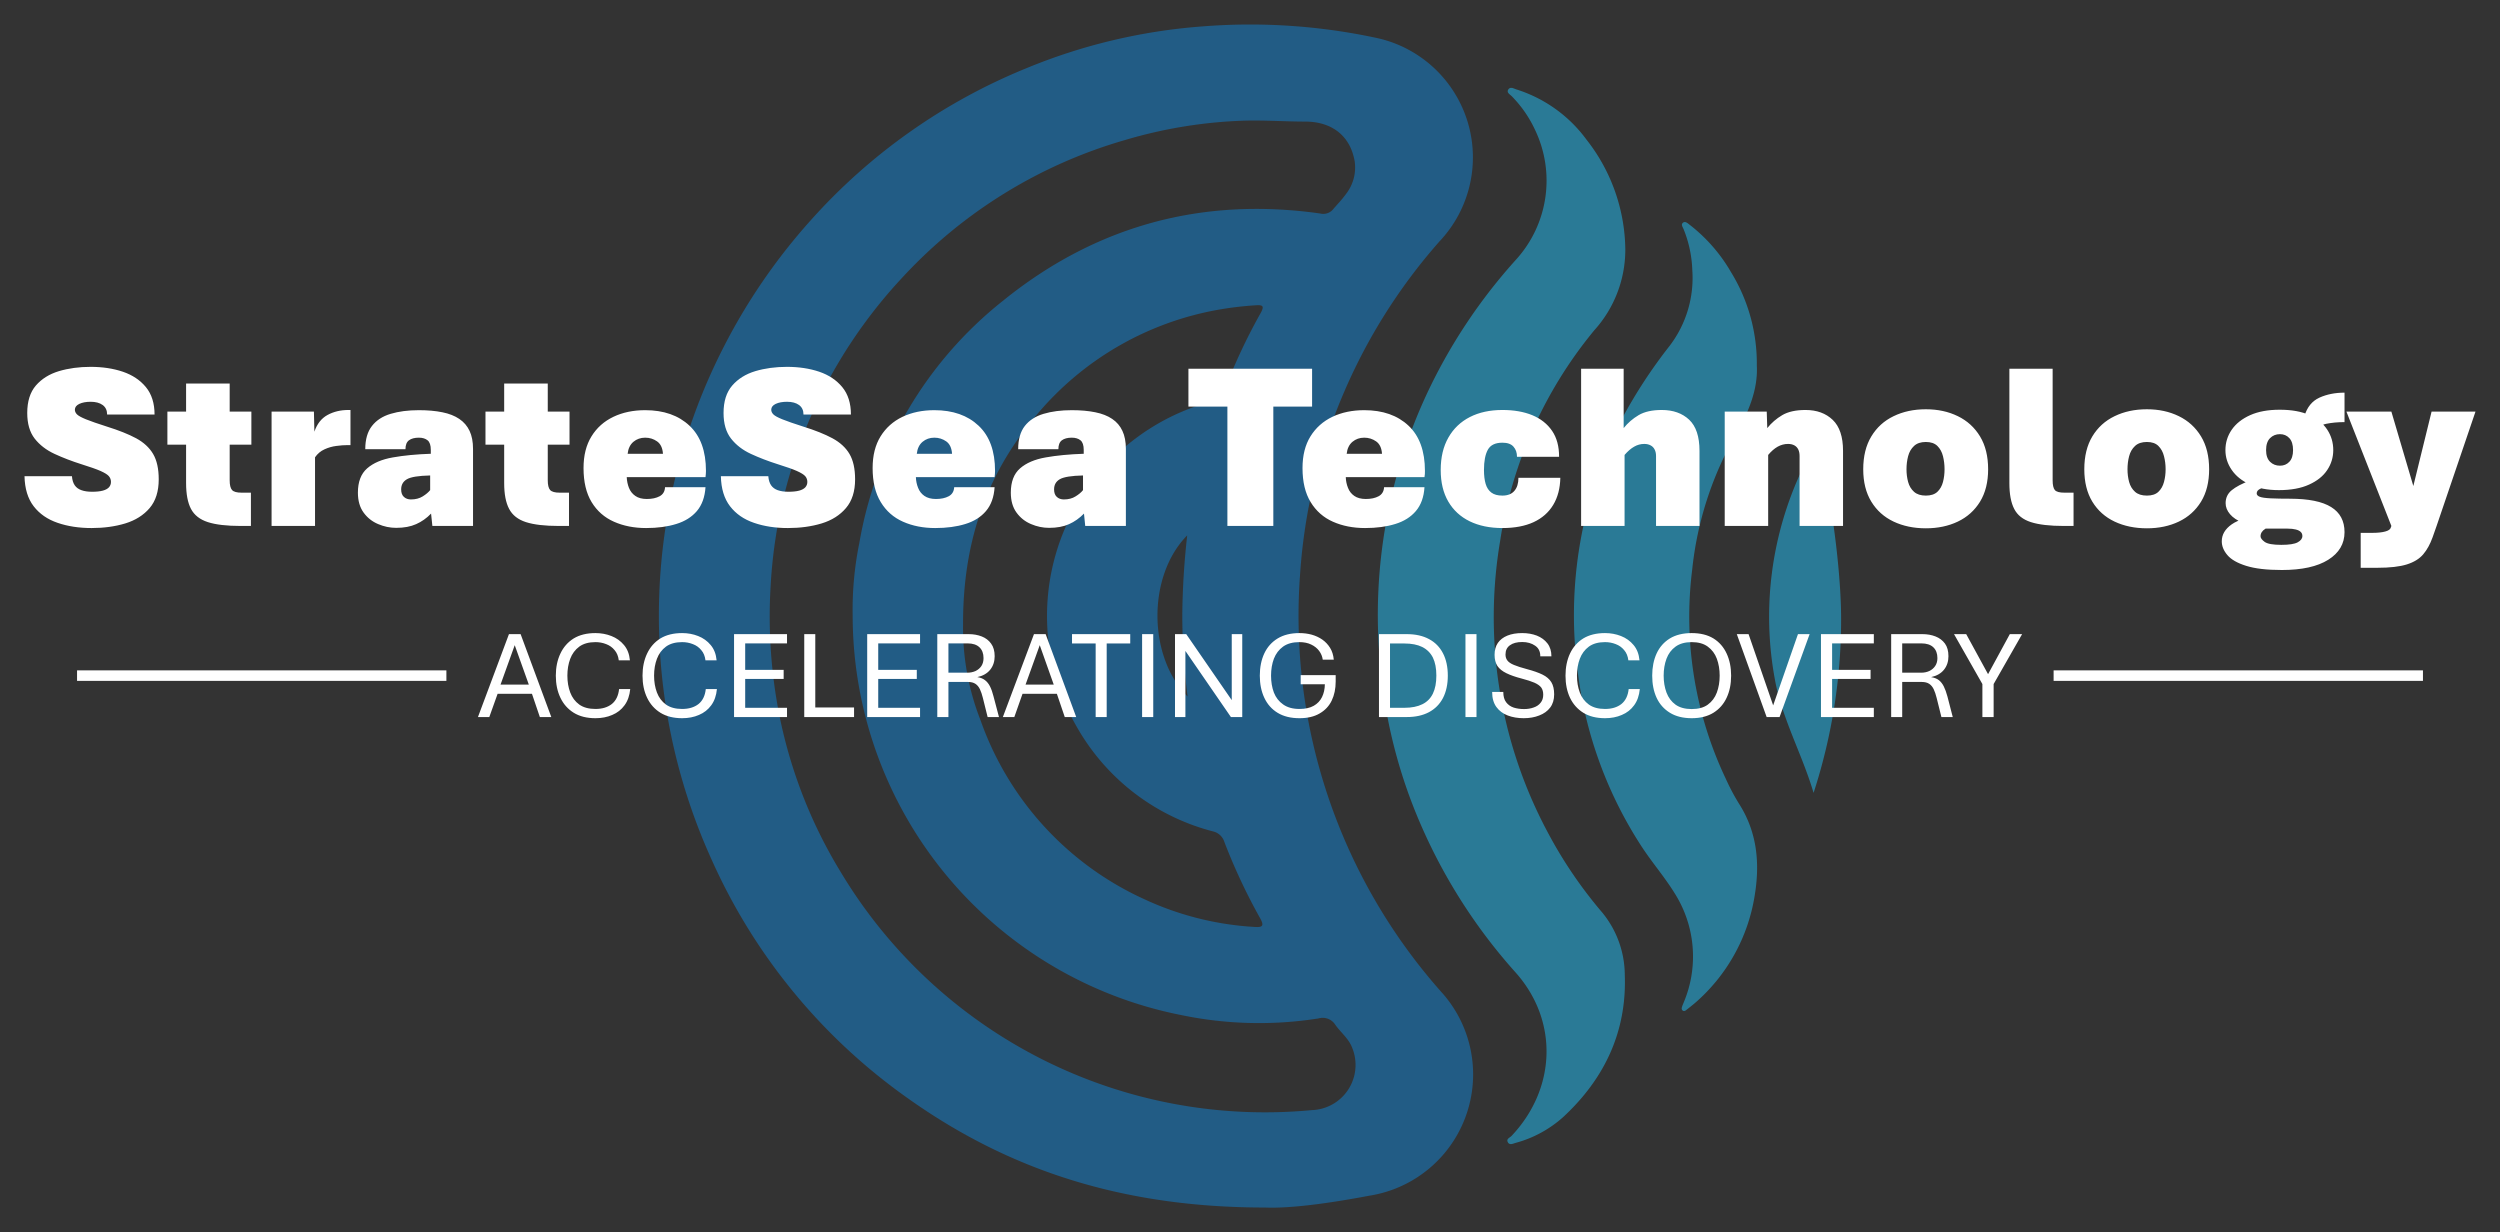 <svg xmlns="http://www.w3.org/2000/svg" xmlns:xlink="http://www.w3.org/1999/xlink" version="1.0" x="0" y="0" width="2400" height="1182.893" viewBox="51.052 66.374 237.896 117.252" preserveAspectRatio="xMidYMid meet" color-interpolation-filters="sRGB"><rect x="51.052" y="66.374" width="237.896" height="117.252" fill="#333333" stroke="none"/><g><defs><linearGradient id="92" x1="0%" y1="0%" x2="100%" y2="0%"><stop offset="0%" stop-color="#fa71cd"></stop> <stop offset="100%" stop-color="#9b59b6"></stop></linearGradient><linearGradient id="93" x1="0%" y1="0%" x2="100%" y2="0%"><stop offset="0%" stop-color="#f9d423"></stop> <stop offset="100%" stop-color="#f83600"></stop></linearGradient><linearGradient id="94" x1="0%" y1="0%" x2="100%" y2="0%"><stop offset="0%" stop-color="#0064d2"></stop> <stop offset="100%" stop-color="#1cb0f6"></stop></linearGradient><linearGradient id="95" x1="0%" y1="0%" x2="100%" y2="0%"><stop offset="0%" stop-color="#f00978"></stop> <stop offset="100%" stop-color="#3f51b1"></stop></linearGradient><linearGradient id="96" x1="0%" y1="0%" x2="100%" y2="0%"><stop offset="0%" stop-color="#7873f5"></stop> <stop offset="100%" stop-color="#ec77ab"></stop></linearGradient><linearGradient id="97" x1="0%" y1="0%" x2="100%" y2="0%"><stop offset="0%" stop-color="#f9d423"></stop> <stop offset="100%" stop-color="#e14fad"></stop></linearGradient><linearGradient id="98" x1="0%" y1="0%" x2="100%" y2="0%"><stop offset="0%" stop-color="#009efd"></stop> <stop offset="100%" stop-color="#2af598"></stop></linearGradient><linearGradient id="99" x1="0%" y1="0%" x2="100%" y2="0%"><stop offset="0%" stop-color="#ffcc00"></stop> <stop offset="100%" stop-color="#00b140"></stop></linearGradient><linearGradient id="100" x1="0%" y1="0%" x2="100%" y2="0%"><stop offset="0%" stop-color="#d51007"></stop> <stop offset="100%" stop-color="#ff8177"></stop></linearGradient><linearGradient id="102" x1="0%" y1="0%" x2="100%" y2="0%"><stop offset="0%" stop-color="#a2b6df"></stop> <stop offset="100%" stop-color="#0c3483"></stop></linearGradient><linearGradient id="103" x1="0%" y1="0%" x2="100%" y2="0%"><stop offset="0%" stop-color="#7ac5d8"></stop> <stop offset="100%" stop-color="#eea2a2"></stop></linearGradient><linearGradient id="104" x1="0%" y1="0%" x2="100%" y2="0%"><stop offset="0%" stop-color="#00ecbc"></stop> <stop offset="100%" stop-color="#007adf"></stop></linearGradient><linearGradient id="105" x1="0%" y1="0%" x2="100%" y2="0%"><stop offset="0%" stop-color="#b88746"></stop> <stop offset="100%" stop-color="#fdf5a6"></stop></linearGradient></defs><g class="iconmbgsvg" transform="translate(53.384,68.706)"><g fill="#ffffff" hollow-target="textNormalTran"><g opacity="0.55" transform="translate(60.366,0)"><g><rect fill="#ffffff" fill-opacity="0" stroke-width="2" x="0" y="0" width="112.5" height="112.588" class="image-rect"></rect> <svg x="0" y="0" width="112.5" height="112.588" filtersec="colorsb3093550717" class="image-svg-svg primary" style="overflow: visible;"><svg xmlns="http://www.w3.org/2000/svg" viewBox="0.021 -0.005 158.491 158.614"><path d="M81.23 158.59c-18.77 0-34.12-4.88-47.84-14.65a78.11 78.11 0 0 1-26.33-32.06 79.09 79.09 0 0 1 1.6-68.56 79.58 79.58 0 0 1 11.71-17.07A78.35 78.35 0 0 1 49.25 5.87 76.55 76.55 0 0 1 72.88.25a80.64 80.64 0 0 1 23.65 1.61 16.39 16.39 0 0 1 8.16 27.19 75.34 75.34 0 0 0-13 20.67A73.69 73.69 0 0 0 86 73.43 75.92 75.92 0 0 0 105.19 130a16.46 16.46 0 0 1-9.9 27c-5.29 1-10.57 1.74-14.06 1.59zM26 79.28a44.8 44.8 0 0 1 .9-9.81 52.79 52.79 0 0 1 19.2-32.4C58.52 27 72.78 23.08 88.67 25.33a1.71 1.71 0 0 0 1.7-.52c.58-.69 1.22-1.33 1.74-2.06a5.77 5.77 0 0 0 1.19-4.41c-.56-3.3-2.91-5.29-6.54-5.33-2.81 0-5.61-.21-8.43-.12a63 63 0 0 0-15.81 2.59 65.16 65.16 0 0 0-29.78 18.35A66.39 66.39 0 0 0 22.07 49 65.58 65.58 0 0 0 15 75.32a68.21 68.21 0 0 0 1.17 17.25 64.59 64.59 0 0 0 8.25 21.08 66.32 66.32 0 0 0 63.13 31.88 6.06 6.06 0 0 0 5.42-8.34c-.47-1.26-1.53-2.05-2.27-3.1a2 2 0 0 0-2.25-.85 51.16 51.16 0 0 1-18.3-.43A54.63 54.63 0 0 1 26 79.28zm14.8 1.15a33.73 33.73 0 0 0 2.32 12.77 41.48 41.48 0 0 0 21.86 24 40.53 40.53 0 0 0 15 3.78c1 .06 1.17-.2.68-1.11a78.36 78.36 0 0 1-4.83-10.29 2.09 2.09 0 0 0-1.55-1.42 29.46 29.46 0 0 1-18.16-13.88 29.75 29.75 0 0 1 17.81-43.7 2.63 2.63 0 0 0 2-1.78 77.8 77.8 0 0 1 4.74-10.08c.52-.94.42-1.17-.7-1.08a44.49 44.49 0 0 0-4.88.58 41.12 41.12 0 0 0-24.08 13.7c-6.75 7.82-10.24 16.86-10.21 28.51zm30.1 9.65a85.66 85.66 0 0 1-.71-10.87 102.07 102.07 0 0 1 .66-10.73c-5.43 5.52-5.22 16.36.05 21.6z" fill="#147dc8"></path><path d="M129.58 30.13A16.11 16.11 0 0 1 125.41 41a58 58 0 0 0-12.61 28.23 61.17 61.17 0 0 0 6.29 38.89 59.41 59.41 0 0 0 7.42 10.95 13.27 13.27 0 0 1 3 8.33c.28 7.58-2.69 13.87-8.19 19a15.65 15.65 0 0 1-6.43 3.52c-.36.1-.82.36-1.06-.09s.27-.6.5-.84c6-6.35 6.3-15.43.57-21.88a73.52 73.52 0 0 1-13.9-22.69 68.7 68.7 0 0 1-4.29-18.69 70.19 70.19 0 0 1 6.81-37.36A73.09 73.09 0 0 1 115 31.44a15.76 15.76 0 0 0 2.49-17.3 16.08 16.08 0 0 0-3.11-4.51c-.25-.26-.77-.51-.48-.93s.73-.11 1.09 0a18.57 18.57 0 0 1 9.38 6.72 24.22 24.22 0 0 1 5.21 14.71z" fill="#23b5e8"></path><path d="M147.21 45.73c.17 3.25-1.15 6.32-2.87 9.33a45.9 45.9 0 0 0-5.8 18.07 50.66 50.66 0 0 0 4.52 28 29.23 29.23 0 0 0 1.76 3.32c2.49 3.89 2.83 8.13 2.07 12.53a24 24 0 0 1-7.56 13.83c-.49.45-1 .85-1.54 1.27-.15.13-.33.25-.52.1s-.13-.35-.07-.54.14-.36.21-.54a15.84 15.84 0 0 0-1.2-14.62c-1.33-2.16-3-4.09-4.4-6.22a55.39 55.39 0 0 1-8.56-23.12 57.12 57.12 0 0 1 5.91-34.35 66.88 66.88 0 0 1 6.35-9.7 15 15 0 0 0 3.05-10.21 15.94 15.94 0 0 0-1.17-5.46c-.12-.28-.38-.62-.07-.86s.65.1.91.3a21.88 21.88 0 0 1 5.52 6.33 23.39 23.39 0 0 1 3.46 12.54zM154.82 103c-1.54-5.22-4.26-10-5.21-15.33a46.19 46.19 0 0 1 3.57-27.79c.32-.71.61-1.44.86-2.18s.37-1.42.56-2.17c1.67 1.64 3.82 15.3 3.91 23.67a75.06 75.06 0 0 1-3.69 23.8z" fill="#23b5e8"></path></svg></svg> </g></g> <g transform="translate(0,32.577)"><g fill-rule="" class="tp-name" transform="translate(0,0)"><g transform="scale(0.62)"><g><path d="M11.39 0.32L11.39 0.32Q8.48 0.32 6.17-0.48 3.85-1.27 2.5-3.02 1.15-4.77 1.09-7.64L1.09-7.64 8.37-7.64Q8.44-6.76 8.8-6.24 9.16-5.72 9.83-5.49 10.49-5.25 11.46-5.25L11.46-5.25Q12.46-5.25 13.1-5.42 13.73-5.59 14.05-5.93 14.36-6.28 14.36-6.76L14.36-6.76Q14.36-7.26 14.04-7.64 13.72-8.01 12.76-8.44 11.8-8.86 9.84-9.47L9.84-9.47Q7.6-10.18 5.7-11.06 3.8-11.94 2.65-13.41 1.51-14.88 1.51-17.34L1.51-17.34Q1.51-20.01 2.83-21.55 4.16-23.09 6.37-23.76 8.59-24.42 11.24-24.42L11.24-24.42Q13.97-24.42 16.19-23.67 18.41-22.91 19.73-21.3 21.05-19.69 21.05-17.1L21.05-17.1 13.77-17.1Q13.77-18.06 13.09-18.56 12.41-19.06 11.24-19.06L11.24-19.06Q10.2-19.06 9.51-18.74 8.82-18.41 8.82-17.84L8.82-17.84Q8.82-17.46 9.14-17.13 9.47-16.8 10.52-16.37 11.58-15.94 13.77-15.24L13.77-15.24Q16.46-14.4 18.22-13.46 19.97-12.51 20.83-11.05 21.69-9.59 21.69-7.15L21.69-7.15Q21.69-4.39 20.3-2.75 18.9-1.11 16.56-0.39 14.22 0.32 11.39 0.32ZM35.84 0L34.3 0Q31.05 0 29.23-0.59 27.4-1.18 26.64-2.62 25.89-4.05 25.89-6.58L25.89-6.58 25.89-12.48 23.02-12.48 23.02-17.55 25.89-17.55 25.89-21.86 32.58-21.86 32.58-17.55 35.91-17.55 35.91-12.48 32.58-12.48 32.58-7.01Q32.58-5.92 32.95-5.51 33.31-5.11 34.41-5.11L34.41-5.11 35.84-5.11 35.84 0ZM45.68 0L39.01 0 39.01-17.55 45.51-17.55 45.58-14.47Q46.19-16.26 47.59-17.03 49-17.8 50.79-17.8L50.79-17.8 51.12-17.8 51.12-12.41 50.69-12.41Q49.88-12.41 48.94-12.28 48-12.16 47.13-11.76 46.26-11.37 45.68-10.54L45.68-10.54 45.68 0ZM58.13 0.29L58.13 0.29Q56.71 0.29 55.36-0.29 54-0.86 53.13-2.06 52.26-3.26 52.26-5.11L52.26-5.11Q52.26-7.6 53.68-8.84 55.1-10.08 57.62-10.52 60.14-10.97 63.45-11.08L63.45-11.08 63.45-11.67Q63.45-12.75 62.95-13.15 62.45-13.55 61.62-13.55L61.62-13.55Q60.64-13.55 60.1-13.15 59.56-12.75 59.56-11.78L59.56-11.78 53.39-11.78Q53.39-14.04 54.42-15.35 55.44-16.66 57.29-17.21 59.15-17.77 61.62-17.77L61.62-17.77Q63.67-17.77 65.22-17.45 66.77-17.14 67.82-16.43 68.87-15.72 69.4-14.59 69.93-13.47 69.93-11.82L69.93-11.82 69.93 0 63.69 0 63.49-1.9Q62.47-0.84 61.2-0.28 59.94 0.29 58.13 0.29ZM60.4-4.07L60.4-4.07Q61.46-4.07 62.21-4.54 62.95-5 63.35-5.5L63.35-5.5 63.35-7.75Q60.69-7.69 59.8-7.18 58.9-6.67 58.9-5.61L58.9-5.61Q58.9-4.84 59.32-4.46 59.74-4.07 60.4-4.07ZM84.66 0L83.12 0Q79.88 0 78.05-0.59 76.22-1.18 75.47-2.62 74.71-4.05 74.71-6.58L74.71-6.58 74.71-12.48 71.84-12.48 71.84-17.55 74.71-17.55 74.71-21.86 81.4-21.86 81.4-17.55 84.74-17.55 84.74-12.48 81.4-12.48 81.4-7.01Q81.4-5.92 81.77-5.51 82.14-5.11 83.23-5.11L83.23-5.11 84.66-5.11 84.66 0ZM96.5 0.32L96.5 0.32Q93.74 0.32 91.56-0.65 89.38-1.61 88.13-3.66 86.89-5.7 86.89-8.89L86.89-8.89Q86.89-11.78 88.11-13.75 89.32-15.72 91.47-16.75 93.61-17.77 96.35-17.77L96.35-17.77Q100.62-17.77 103.15-15.39 105.68-13.02 105.68-8.44L105.68-8.44Q105.68-8.27 105.66-7.98 105.64-7.69 105.61-7.49L105.61-7.49 93.52-7.49Q93.56-6.62 93.86-5.85 94.17-5.07 94.84-4.61 95.51-4.14 96.6-4.14L96.6-4.14Q97.79-4.14 98.57-4.56 99.35-4.98 99.4-5.95L99.4-5.95 105.61-5.95Q105.46-3.68 104.29-2.29 103.11-0.91 101.11-0.3 99.11 0.32 96.5 0.32ZM93.66-11.08L93.66-11.08 99.08-11.08Q98.99-12.41 98.18-12.98 97.38-13.55 96.35-13.55L96.35-13.55Q95.31-13.55 94.55-12.92 93.79-12.28 93.66-11.08ZM118.26 0.32L118.26 0.32Q115.36 0.32 113.05-0.48 110.73-1.27 109.38-3.02 108.03-4.77 107.97-7.64L107.97-7.64 115.25-7.64Q115.32-6.76 115.68-6.24 116.04-5.72 116.7-5.49 117.37-5.25 118.33-5.25L118.33-5.25Q119.34-5.25 119.98-5.42 120.61-5.59 120.93-5.93 121.24-6.28 121.24-6.76L121.24-6.76Q121.24-7.26 120.92-7.64 120.59-8.01 119.63-8.44 118.68-8.86 116.72-9.47L116.72-9.47Q114.48-10.18 112.58-11.06 110.68-11.94 109.53-13.41 108.38-14.88 108.38-17.34L108.38-17.34Q108.38-20.01 109.71-21.55 111.04-23.09 113.25-23.76 115.47-24.42 118.12-24.42L118.12-24.42Q120.85-24.42 123.07-23.67 125.29-22.91 126.61-21.3 127.93-19.69 127.93-17.1L127.93-17.1 120.65-17.1Q120.65-18.06 119.97-18.56 119.29-19.06 118.12-19.06L118.12-19.06Q117.08-19.06 116.39-18.74 115.7-18.41 115.7-17.84L115.7-17.84Q115.7-17.46 116.02-17.13 116.34-16.8 117.4-16.37 118.46-15.94 120.65-15.24L120.65-15.24Q123.34-14.4 125.09-13.46 126.85-12.51 127.71-11.05 128.57-9.59 128.57-7.15L128.57-7.15Q128.57-4.39 127.17-2.75 125.78-1.11 123.44-0.39 121.1 0.32 118.26 0.32ZM140.87 0.32L140.87 0.32Q138.11 0.32 135.93-0.65 133.75-1.61 132.51-3.66 131.26-5.7 131.26-8.89L131.26-8.89Q131.26-11.78 132.48-13.75 133.7-15.72 135.84-16.75 137.99-17.77 140.73-17.77L140.73-17.77Q145-17.77 147.52-15.39 150.05-13.02 150.05-8.44L150.05-8.44Q150.05-8.27 150.03-7.98 150.02-7.69 149.98-7.49L149.98-7.49 137.9-7.49Q137.93-6.62 138.24-5.85 138.54-5.07 139.21-4.61 139.89-4.14 140.98-4.14L140.98-4.14Q142.16-4.14 142.94-4.56 143.72-4.98 143.78-5.95L143.78-5.95 149.98-5.95Q149.84-3.68 148.66-2.29 147.49-0.91 145.49-0.3 143.49 0.32 140.87 0.32ZM138.04-11.08L138.04-11.08 143.45-11.08Q143.36-12.41 142.56-12.98 141.75-13.55 140.73-13.55L140.73-13.55Q139.69-13.55 138.93-12.92 138.17-12.28 138.04-11.08ZM158.34 0.29L158.34 0.29Q156.92 0.29 155.57-0.29 154.21-0.86 153.34-2.06 152.47-3.26 152.47-5.11L152.47-5.11Q152.47-7.6 153.89-8.84 155.31-10.08 157.82-10.52 160.34-10.97 163.66-11.08L163.66-11.08 163.66-11.67Q163.66-12.75 163.16-13.15 162.66-13.55 161.83-13.55L161.83-13.55Q160.85-13.55 160.31-13.15 159.77-12.75 159.77-11.78L159.77-11.78 153.6-11.78Q153.6-14.04 154.62-15.35 155.65-16.66 157.5-17.21 159.36-17.77 161.83-17.77L161.83-17.77Q163.88-17.77 165.43-17.45 166.98-17.14 168.03-16.43 169.08-15.72 169.6-14.59 170.13-13.47 170.13-11.82L170.13-11.82 170.13 0 163.89 0 163.7-1.9Q162.67-0.84 161.41-0.28 160.15 0.29 158.34 0.29ZM160.61-4.07L160.61-4.07Q161.67-4.07 162.41-4.54 163.16-5 163.55-5.5L163.55-5.5 163.55-7.75Q160.9-7.69 160-7.18 159.11-6.67 159.11-5.61L159.11-5.61Q159.11-4.84 159.53-4.46 159.95-4.07 160.61-4.07ZM192.76 0L185.71 0 185.71-18.32 179.73-18.32 179.73-24.13 198.71-24.13 198.71-18.32 192.76-18.32 192.76 0ZM206.85 0.32L206.85 0.32Q204.09 0.32 201.91-0.65 199.74-1.61 198.49-3.66 197.24-5.7 197.24-8.89L197.24-8.89Q197.24-11.78 198.46-13.75 199.68-15.72 201.82-16.75 203.97-17.77 206.71-17.77L206.71-17.77Q210.98-17.77 213.51-15.39 216.03-13.02 216.03-8.44L216.03-8.44Q216.03-8.27 216.02-7.98 216-7.69 215.96-7.49L215.96-7.49 203.88-7.49Q203.91-6.62 204.22-5.85 204.52-5.07 205.19-4.61 205.87-4.14 206.96-4.14L206.96-4.14Q208.14-4.14 208.92-4.56 209.7-4.98 209.76-5.95L209.76-5.95 215.96-5.95Q215.82-3.68 214.64-2.29 213.47-0.91 211.47-0.3 209.47 0.32 206.85 0.32ZM204.02-11.08L204.02-11.08 209.44-11.08Q209.35-12.41 208.54-12.98 207.73-13.55 206.71-13.55L206.71-13.55Q205.67-13.55 204.91-12.92 204.15-12.28 204.02-11.08ZM227.92 0.32L227.92 0.32Q225.02 0.32 222.89-0.72 220.77-1.76 219.61-3.75 218.45-5.74 218.45-8.59L218.45-8.59Q218.45-11.51 219.63-13.57 220.8-15.63 222.93-16.72 225.05-17.8 227.92-17.8L227.92-17.8Q230.56-17.8 232.51-17 234.46-16.19 235.55-14.59 236.63-13 236.62-10.61L236.62-10.61 230.16-10.61Q230.16-11.56 229.62-12.17 229.09-12.78 227.92-12.78L227.92-12.78Q226.29-12.78 225.69-11.71 225.09-10.63 225.09-8.59L225.09-8.59Q225.09-7.33 225.35-6.45 225.61-5.58 226.23-5.12 226.84-4.66 227.92-4.66L227.92-4.66Q229.14-4.66 229.76-5.39 230.38-6.11 230.38-7.39L230.38-7.39 236.81-7.39Q236.76-4.95 235.71-3.22 234.66-1.49 232.7-0.58 230.74 0.32 227.92 0.32ZM246.67 0L240 0 240-24.13 246.53-24.13 246.53-15.02Q247.48-16.21 248.83-17.01 250.17-17.8 252.38-17.8L252.38-17.8Q254.99-17.8 256.58-16.31 258.17-14.81 258.17-11.53L258.17-11.53 258.17 0 251.5 0 251.5-10.72Q251.5-11.33 251.28-11.74 251.07-12.16 250.66-12.37 250.26-12.59 249.69-12.59L249.69-12.59Q248.86-12.59 248.14-12.17 247.41-11.76 246.67-10.9L246.67-10.9 246.67 0ZM268.71 0L262.04 0 262.04-17.55 268.49-17.55 268.57-15.02Q269.52-16.21 270.87-17.01 272.22-17.8 274.45-17.8L274.45-17.8Q277.03-17.8 278.62-16.28 280.2-14.76 280.2-11.53L280.2-11.53 280.2 0 273.53 0 273.53-10.72Q273.53-11.33 273.33-11.74 273.12-12.16 272.73-12.37 272.33-12.59 271.76-12.59L271.76-12.59Q270.93-12.59 270.17-12.17 269.41-11.74 268.71-10.9L268.71-10.9 268.71 0ZM292.91 0.36L292.91 0.36Q290.14 0.36 287.96-0.67 285.78-1.7 284.54-3.73 283.3-5.76 283.3-8.7L283.3-8.7Q283.3-11.69 284.54-13.74 285.78-15.8 287.96-16.85 290.14-17.91 292.91-17.91L292.91-17.91Q295.66-17.91 297.82-16.85 299.98-15.8 301.23-13.74 302.47-11.69 302.47-8.7L302.47-8.7Q302.47-5.76 301.23-3.73 299.98-1.7 297.82-0.67 295.66 0.36 292.91 0.36ZM292.91-4.66L292.91-4.66Q294.06-4.66 294.68-5.24 295.3-5.83 295.54-6.75 295.78-7.67 295.78-8.7L295.78-8.7Q295.78-9.75 295.54-10.71 295.3-11.67 294.68-12.28 294.06-12.89 292.91-12.89L292.91-12.89Q291.75-12.89 291.1-12.28 290.44-11.67 290.19-10.71 289.94-9.75 289.94-8.7L289.94-8.7Q289.94-7.67 290.19-6.75 290.44-5.83 291.1-5.24 291.75-4.66 292.91-4.66ZM315.58 0L314.11 0Q310.86 0 309.03-0.59 307.2-1.18 306.47-2.62 305.73-4.05 305.73-6.58L305.73-6.58 305.73-24.13 312.37-24.13 312.37-7.01Q312.37-5.92 312.71-5.51 313.05-5.11 314.18-5.11L314.18-5.11 315.58-5.11 315.58 0ZM326.84 0.36L326.84 0.36Q324.06 0.36 321.88-0.67 319.7-1.7 318.46-3.73 317.23-5.76 317.23-8.7L317.23-8.7Q317.23-11.69 318.46-13.74 319.7-15.8 321.88-16.85 324.06-17.91 326.84-17.91L326.84-17.91Q329.58-17.91 331.74-16.85 333.9-15.8 335.15-13.74 336.39-11.69 336.39-8.7L336.39-8.7Q336.39-5.76 335.15-3.73 333.9-1.7 331.74-0.67 329.58 0.36 326.84 0.36ZM326.84-4.66L326.84-4.66Q327.99-4.66 328.6-5.24 329.22-5.83 329.46-6.75 329.71-7.67 329.71-8.7L329.71-8.7Q329.71-9.75 329.46-10.71 329.22-11.67 328.6-12.28 327.99-12.89 326.84-12.89L326.84-12.89Q325.67-12.89 325.02-12.28 324.36-11.67 324.11-10.71 323.86-9.75 323.86-8.7L323.86-8.7Q323.86-7.67 324.11-6.75 324.36-5.83 325.02-5.24 325.67-4.66 326.84-4.66ZM347.55 6.76L347.55 6.76Q344.09 6.76 342.07 6.12 340.05 5.49 339.19 4.47 338.33 3.46 338.33 2.35L338.33 2.35Q338.33 0.82 339.86-0.25 341.4-1.33 344.87-1.72L344.87-1.72 345.9-4.18 348.8-4.18Q353.07-4.18 355.12-2.9 357.17-1.63 357.17 0.95L357.17 0.95Q357.17 3.62 354.67 5.19 352.17 6.76 347.55 6.76ZM347.47 2.9L347.47 2.9Q349.27 2.9 349.98 2.51 350.7 2.12 350.7 1.54L350.7 1.54Q350.7 1.15 350.44 0.91 350.18 0.66 349.68 0.54 349.18 0.41 348.46 0.41L348.46 0.41 345.05 0.41Q344.66 0.65 344.47 0.94 344.28 1.24 344.28 1.58L344.28 1.58Q344.28 1.99 344.92 2.45 345.56 2.9 347.47 2.9ZM349.2-4.18L345.09 0.36Q342.97 0.11 341.61-0.46 340.25-1.02 339.59-1.81 338.92-2.6 338.92-3.5L338.92-3.5Q338.92-4.72 339.86-5.49 340.8-6.26 342.6-6.94L342.6-6.94 345.34-6.1Q344.89-5.99 344.29-5.73 343.69-5.47 343.69-5L343.69-5Q343.69-4.66 344.16-4.48 344.62-4.3 345.82-4.24 347.01-4.18 349.2-4.18L349.2-4.18ZM347.1-5.5L347.1-5.5Q344.48-5.5 342.64-6.36 340.8-7.21 339.85-8.61 338.89-10 338.89-11.64L338.89-11.64Q338.89-13.36 339.85-14.76 340.82-16.17 342.69-17.01 344.55-17.84 347.22-17.84L347.22-17.84Q349.98-17.84 351.8-17.01 353.62-16.17 354.53-14.76 355.44-13.36 355.44-11.64L355.44-11.64Q355.44-9.97 354.51-8.58 353.59-7.19 351.73-6.35 349.88-5.5 347.1-5.5ZM347.26-9.25L347.26-9.25Q348.14-9.25 348.7-9.85 349.27-10.45 349.27-11.64L349.27-11.64Q349.27-12.87 348.7-13.48 348.14-14.09 347.26-14.09L347.26-14.09Q346.35-14.09 345.74-13.48 345.13-12.87 345.13-11.64L345.13-11.64Q345.13-10.45 345.74-9.85 346.35-9.25 347.26-9.25ZM352.62-14.36L352.62-14.36 351.01-16.85Q351.63-18.93 353.33-19.7 355.02-20.46 357.17-20.46L357.17-20.46 357.17-15.94Q355.65-15.94 354.37-15.68 353.09-15.42 352.62-14.36ZM362.19 6.42L359.65 6.42 359.65 1.06 361.39 1.06Q362.68 1.06 363.42 0.85 364.17 0.65 364.27 0.25L364.27 0.25 364.36 0 357.46-17.55 364.36-17.55 367.73-6.13 370.53-17.55 377.27-17.55 371.3 0 370.68 1.76Q370.12 3.32 369.25 4.35 368.38 5.38 366.74 5.9 365.1 6.42 362.19 6.42L362.19 6.42Z" transform="translate(-1.09, 24.42)"></path></g> </g></g> <g fill-rule="" class="tp-slogan" fill="#ffffff" transform="translate(5,25.332)"><rect x="0" height="1" y="3.55" width="35.146"></rect> <rect height="1" y="3.55" width="35.146" x="188.086"></rect> <g transform="translate(38.146,0)"><g transform="scale(1)"><path d="M1.13 0L0.05 0L3-7.89L4.11-7.89L7.03 0L5.94 0L5.19-2.21L1.92-2.21L1.13 0ZM3.55-6.84L2.20-3.09L4.89-3.09L3.55-6.84ZM11.23 0.11L11.23 0.11Q10.00 0.11 9.16-0.41Q8.33-0.93 7.90-1.83Q7.46-2.74 7.46-3.94L7.46-3.94Q7.46-5.13 7.90-6.05Q8.33-6.96 9.16-7.48Q10.00-7.99 11.23-7.99L11.23-7.99Q12.04-7.99 12.75-7.71Q13.47-7.43 13.95-6.85Q14.43-6.28 14.51-5.40L14.51-5.40L13.45-5.40Q13.38-5.99 13.05-6.37Q12.73-6.76 12.25-6.94Q11.77-7.13 11.23-7.13L11.23-7.13Q10.28-7.13 9.69-6.70Q9.10-6.26 8.83-5.54Q8.56-4.82 8.56-3.94L8.56-3.94Q8.56-3.06 8.83-2.34Q9.10-1.62 9.69-1.19Q10.28-0.77 11.23-0.77L11.23-0.77Q12.19-0.77 12.79-1.24Q13.38-1.72 13.48-2.66L13.48-2.66L14.54-2.66Q14.45-1.73 14.00-1.12Q13.55-0.50 12.83-0.20Q12.12 0.11 11.23 0.11ZM19.48 0.11L19.48 0.11Q18.25 0.11 17.41-0.41Q16.58-0.93 16.15-1.83Q15.71-2.74 15.71-3.94L15.71-3.94Q15.71-5.13 16.15-6.05Q16.58-6.96 17.41-7.48Q18.25-7.99 19.48-7.99L19.48-7.99Q20.29-7.99 21.00-7.71Q21.72-7.43 22.20-6.85Q22.68-6.28 22.76-5.40L22.76-5.40L21.70-5.40Q21.63-5.99 21.30-6.37Q20.98-6.76 20.50-6.94Q20.02-7.13 19.48-7.13L19.48-7.13Q18.53-7.13 17.94-6.70Q17.35-6.26 17.08-5.54Q16.81-4.82 16.81-3.94L16.81-3.94Q16.81-3.06 17.08-2.34Q17.35-1.62 17.94-1.19Q18.53-0.77 19.48-0.77L19.48-0.77Q20.44-0.77 21.04-1.24Q21.63-1.72 21.73-2.66L21.73-2.66L22.79-2.66Q22.70-1.73 22.25-1.12Q21.80-0.50 21.08-0.20Q20.37 0.11 19.48 0.11ZM29.46 0L24.42 0L24.42-7.89L29.46-7.89L29.46-7.01L25.48-7.01L25.48-4.49L29.14-4.49L29.14-3.63L25.48-3.63L25.48-0.88L29.46-0.88L29.46 0ZM35.84 0L31.10 0L31.10-7.89L32.15-7.89L32.15-0.91L35.84-0.91L35.84 0ZM42.12 0L37.09 0L37.09-7.89L42.12-7.89L42.12-7.01L38.14-7.01L38.14-4.49L41.81-4.49L41.81-3.63L38.14-3.63L38.14-0.88L42.12-0.88L42.12 0ZM44.82 0L43.76 0L43.76-7.89L46.75-7.89Q47.43-7.89 47.99-7.67Q48.55-7.45 48.88-6.99Q49.22-6.53 49.22-5.79L49.22-5.79Q49.22-5.04 48.80-4.51Q48.38-3.98 47.57-3.80L47.57-3.80Q48.02-3.73 48.30-3.51Q48.59-3.29 48.78-2.91Q48.97-2.53 49.11-1.97L49.11-1.97L49.63 0L48.55 0L48.10-1.81Q47.98-2.30 47.82-2.64Q47.66-2.98 47.39-3.16Q47.12-3.34 46.67-3.34L46.67-3.34L44.82-3.34L44.82 0ZM44.82-7.01L44.82-4.22L46.61-4.22Q47.04-4.22 47.40-4.38Q47.75-4.55 47.96-4.86Q48.16-5.17 48.16-5.61L48.16-5.61Q48.16-6.27 47.77-6.64Q47.38-7.01 46.64-7.01L46.64-7.01L44.82-7.01ZM51.09 0L50.00 0L52.96-7.89L54.07-7.89L56.98 0L55.89 0L55.14-2.21L51.87-2.21L51.09 0ZM53.51-6.84L52.16-3.09L54.84-3.09L53.51-6.84ZM59.88 0L58.83 0L58.83-7.00L56.58-7.00L56.58-7.89L62.12-7.89L62.12-7.00L59.88-7.00L59.88 0ZM64.31 0L63.25 0L63.25-7.89L64.31-7.89L64.31 0ZM67.37 0L66.38 0L66.38-7.89L67.45-7.89L71.78-1.61L71.78-7.89L72.78-7.89L72.78 0L71.70 0L67.37-6.29L67.37 0ZM78.22 0.11L78.22 0.11Q76.99 0.11 76.15-0.40Q75.31-0.91 74.88-1.83Q74.45-2.74 74.45-3.94L74.45-3.94Q74.45-5.14 74.88-6.06Q75.31-6.97 76.15-7.48Q76.99-7.99 78.22-7.99L78.22-7.99Q78.83-7.99 79.39-7.84Q79.95-7.68 80.40-7.37Q80.85-7.05 81.14-6.58Q81.43-6.11 81.49-5.46L81.49-5.46L80.44-5.46Q80.38-5.91 80.10-6.29Q79.82-6.67 79.34-6.90Q78.87-7.13 78.21-7.13L78.21-7.13Q77.26-7.13 76.66-6.70Q76.07-6.27 75.79-5.55Q75.52-4.83 75.52-3.94L75.52-3.94Q75.52-3.05 75.79-2.33Q76.07-1.62 76.67-1.20Q77.27-0.77 78.22-0.77L78.22-0.77Q79.05-0.77 79.58-1.07Q80.11-1.37 80.37-1.90Q80.63-2.43 80.64-3.12L80.64-3.12L78.34-3.12L78.34-3.99L81.67-3.99L81.67-3.38Q81.67-2.35 81.29-1.56Q80.91-0.78 80.14-0.34Q79.38 0.11 78.22 0.11ZM88.44 0L85.79 0L85.79-7.89L88.44-7.89Q89.68-7.89 90.55-7.42Q91.42-6.96 91.88-6.07Q92.34-5.19 92.34-3.94L92.34-3.94Q92.34-2.70 91.88-1.81Q91.42-0.93 90.54-0.46Q89.67 0 88.44 0L88.44 0ZM86.84-7.00L86.84-0.88L88.21-0.88Q89.24-0.88 89.92-1.22Q90.59-1.55 90.92-2.23Q91.25-2.91 91.25-3.95L91.25-3.95Q91.25-4.98 90.92-5.66Q90.58-6.33 89.90-6.67Q89.23-7.00 88.21-7.00L88.21-7.00L86.84-7.00ZM95.07 0L94.02 0L94.02-7.89L95.07-7.89L95.07 0ZM99.56 0.11L99.56 0.11Q98.72 0.11 98.04-0.15Q97.36-0.41 96.96-0.96Q96.56-1.51 96.56-2.39L96.56-2.39L97.62-2.39Q97.62-1.76 97.89-1.41Q98.16-1.05 98.61-0.90Q99.06-0.76 99.60-0.76L99.60-0.76Q100.10-0.76 100.51-0.91Q100.93-1.05 101.17-1.36Q101.42-1.66 101.42-2.13L101.42-2.13Q101.42-2.54 101.23-2.81Q101.03-3.07 100.58-3.27Q100.14-3.46 99.38-3.66L99.38-3.66Q98.49-3.89 97.92-4.17Q97.34-4.45 97.06-4.86Q96.79-5.28 96.79-5.92L96.79-5.92Q96.79-6.59 97.10-7.05Q97.42-7.51 98.01-7.75Q98.60-7.99 99.42-7.99L99.42-7.99Q100.18-7.99 100.81-7.75Q101.44-7.50 101.82-7.01Q102.20-6.52 102.20-5.78L102.20-5.78L101.14-5.78Q101.15-6.45 100.65-6.79Q100.15-7.14 99.42-7.14L99.42-7.14Q98.67-7.14 98.25-6.83Q97.83-6.53 97.83-5.95L97.83-5.95Q97.83-5.61 98.01-5.38Q98.19-5.14 98.63-4.96Q99.08-4.77 99.87-4.56L99.87-4.56Q100.78-4.32 101.35-4.04Q101.92-3.76 102.19-3.32Q102.46-2.88 102.46-2.16L102.46-2.16Q102.46-1.40 102.08-0.90Q101.70-0.40 101.04-0.15Q100.39 0.11 99.56 0.11ZM107.30 0.11L107.30 0.11Q106.07 0.11 105.23-0.41Q104.40-0.93 103.97-1.83Q103.54-2.74 103.54-3.94L103.54-3.94Q103.54-5.13 103.97-6.05Q104.40-6.96 105.23-7.48Q106.07-7.99 107.30-7.99L107.30-7.99Q108.11-7.99 108.82-7.71Q109.54-7.43 110.02-6.85Q110.50-6.28 110.58-5.40L110.58-5.40L109.52-5.40Q109.45-5.99 109.12-6.37Q108.80-6.76 108.32-6.94Q107.84-7.13 107.30-7.13L107.30-7.13Q106.35-7.13 105.76-6.70Q105.17-6.26 104.90-5.54Q104.63-4.82 104.63-3.94L104.63-3.94Q104.63-3.06 104.90-2.34Q105.17-1.62 105.76-1.19Q106.35-0.77 107.30-0.77L107.30-0.77Q108.26-0.77 108.86-1.24Q109.45-1.72 109.55-2.66L109.55-2.66L110.61-2.66Q110.52-1.73 110.07-1.12Q109.62-0.50 108.90-0.20Q108.19 0.11 107.30 0.11ZM115.55 0.11L115.55 0.11Q114.31 0.11 113.47-0.41Q112.63-0.93 112.21-1.83Q111.79-2.74 111.79-3.94L111.79-3.94Q111.79-5.13 112.21-6.05Q112.63-6.96 113.47-7.48Q114.31-7.99 115.55-7.99L115.55-7.99Q116.78-7.99 117.62-7.48Q118.45-6.96 118.87-6.05Q119.30-5.13 119.30-3.94L119.30-3.94Q119.30-2.74 118.87-1.83Q118.45-0.93 117.62-0.41Q116.78 0.11 115.55 0.11ZM115.55-0.76L115.55-0.76Q116.50-0.76 117.08-1.18Q117.67-1.61 117.94-2.33Q118.21-3.06 118.21-3.94L118.21-3.94Q118.21-4.82 117.94-5.55Q117.67-6.27 117.08-6.70Q116.50-7.13 115.55-7.13L115.55-7.13Q114.60-7.13 114.01-6.70Q113.42-6.27 113.15-5.55Q112.88-4.82 112.88-3.94L112.88-3.94Q112.88-3.06 113.15-2.33Q113.42-1.61 114.01-1.18Q114.60-0.76 115.55-0.76ZM123.91 0L122.68 0L119.84-7.89L120.96-7.89L123.30-1.11L125.66-7.89L126.77-7.89L123.91 0ZM132.88 0L127.85 0L127.85-7.89L132.88-7.89L132.88-7.01L128.91-7.01L128.91-4.49L132.57-4.49L132.57-3.63L128.91-3.63L128.91-0.88L132.88-0.88L132.88 0ZM135.58 0L134.53 0L134.53-7.89L137.51-7.89Q138.19-7.89 138.75-7.67Q139.31-7.45 139.65-6.99Q139.98-6.53 139.98-5.79L139.98-5.79Q139.98-5.04 139.56-4.51Q139.14-3.98 138.33-3.80L138.33-3.80Q138.78-3.73 139.07-3.51Q139.35-3.29 139.54-2.91Q139.73-2.53 139.88-1.97L139.88-1.97L140.39 0L139.31 0L138.86-1.81Q138.74-2.30 138.58-2.64Q138.42-2.98 138.15-3.16Q137.88-3.34 137.43-3.34L137.43-3.34L135.58-3.34L135.58 0ZM135.58-7.01L135.58-4.22L137.37-4.22Q137.81-4.22 138.16-4.38Q138.51-4.55 138.72-4.86Q138.93-5.17 138.93-5.61L138.93-5.61Q138.93-6.27 138.54-6.64Q138.15-7.01 137.40-7.01L137.40-7.01L135.58-7.01ZM144.28 0L143.21 0L143.21-3.14L140.51-7.89L141.67-7.89L143.75-4.08L145.82-7.89L146.99-7.89L144.28-3.14L144.28 0Z" transform="translate(-0.047, 7.992)"></path></g></g></g></g></g></g><defs v-gra="od"></defs></g></svg>